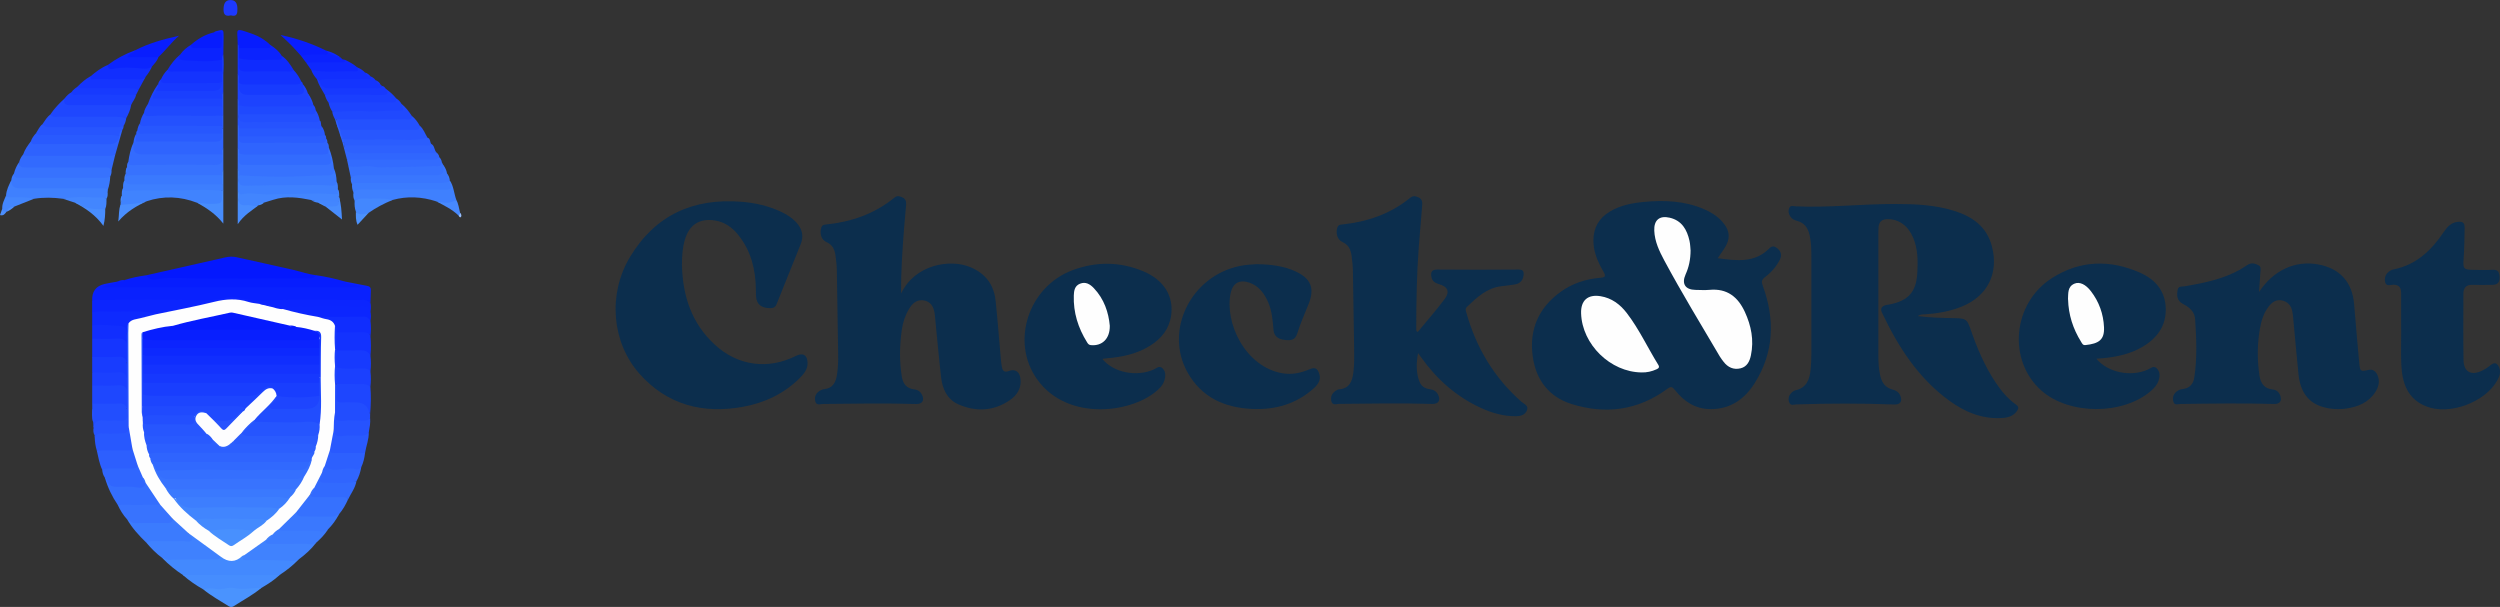 <?xml version="1.0" encoding="UTF-8"?>
<svg id="Calque_1" data-name="Calque 1" xmlns="http://www.w3.org/2000/svg" viewBox="0 0 605.07 146.9">
  <rect x="0" y="0" width="605.07" height="146.9" fill="#333333" stroke="none"/>
  <defs>
    <style>
      .cls-1 {
        fill: #4a93fe;
      }

      .cls-1, .cls-2, .cls-3, .cls-4, .cls-5, .cls-6, .cls-7, .cls-8, .cls-9, .cls-10, .cls-11, .cls-12, .cls-13, .cls-14, .cls-15, .cls-16, .cls-17, .cls-18, .cls-19, .cls-20, .cls-21, .cls-22, .cls-23, .cls-24, .cls-25, .cls-26, .cls-27, .cls-28, .cls-29, .cls-30, .cls-31, .cls-32, .cls-33, .cls-34, .cls-35, .cls-36, .cls-37, .cls-38, .cls-39, .cls-40, .cls-41, .cls-42, .cls-43, .cls-44, .cls-45, .cls-46, .cls-47, .cls-48, .cls-49, .cls-50, .cls-51, .cls-52, .cls-53, .cls-54, .cls-55, .cls-56, .cls-57, .cls-58, .cls-59, .cls-60, .cls-61, .cls-62, .cls-63, .cls-64, .cls-65, .cls-66, .cls-67, .cls-68, .cls-69, .cls-70, .cls-71, .cls-72, .cls-73, .cls-74, .cls-75, .cls-76, .cls-77, .cls-78, .cls-79, .cls-80, .cls-81, .cls-82, .cls-83, .cls-84, .cls-85, .cls-86, .cls-87, .cls-88, .cls-89, .cls-90, .cls-91, .cls-92, .cls-93, .cls-94, .cls-95, .cls-96, .cls-97, .cls-98, .cls-99, .cls-100, .cls-101, .cls-102, .cls-103, .cls-104, .cls-105, .cls-106, .cls-107, .cls-108, .cls-109 {
        stroke-width: 0px;
      }

      .cls-2 {
        fill: #4890fe;
      }

      .cls-3 {
        fill: #488dfe;
      }

      .cls-4 {
        fill: #4c8ffe;
      }

      .cls-5 {
        fill: #2653fe;
      }

      .cls-6 {
        fill: #2655fe;
      }

      .cls-7 {
        fill: #4c92fe;
      }

      .cls-8 {
        fill: #448afe;
      }

      .cls-9 {
        fill: #346efe;
      }

      .cls-10 {
        fill: #2b5dfe;
      }

      .cls-11 {
        fill: #2c5ffe;
      }

      .cls-12 {
        fill: #4789fe;
      }

      .cls-13 {
        fill: #478dfe;
      }

      .cls-14 {
        fill: #2858fe;
      }

      .cls-15 {
        fill: #498efe;
      }

      .cls-16 {
        fill: #2857fe;
      }

      .cls-17 {
        fill: #2959fe;
      }

      .cls-18 {
        fill: #2a5cfe;
      }

      .cls-19 {
        fill: #2a5bfe;
      }

      .cls-20 {
        fill: #295afe;
      }

      .cls-21 {
        fill: #2753fe;
      }

      .cls-22 {
        fill: #2757fe;
      }

      .cls-23 {
        fill: #2756fe;
      }

      .cls-24 {
        fill: #2755fe;
      }

      .cls-25 {
        fill: #468dfe;
      }

      .cls-26 {
        fill: #2f64fe;
      }

      .cls-27 {
        fill: #3169fe;
      }

      .cls-28 {
        fill: #3772fe;
      }

      .cls-29 {
        fill: #3a78fe;
      }

      .cls-30 {
        fill: #3a79fe;
      }

      .cls-31 {
        fill: #3976fe;
      }

      .cls-32 {
        fill: #2d5ffe;
      }

      .cls-33 {
        fill: #2d60fe;
      }

      .cls-34 {
        fill: #3873fe;
      }

      .cls-35 {
        fill: #3c7cfe;
      }

      .cls-36 {
        fill: #3b7bfe;
      }

      .cls-37 {
        fill: #2e61fe;
      }

      .cls-38 {
        fill: #2e62fe;
      }

      .cls-39 {
        fill: #3d7efe;
      }

      .cls-40 {
        fill: #1a3ffe;
      }

      .cls-41 {
        fill: #1b40fe;
      }

      .cls-42 {
        fill: #0c2e4d;
      }

      .cls-43 {
        fill: #0c24fe;
      }

      .cls-44 {
        fill: #0c25fe;
      }

      .cls-45 {
        fill: #0c26fe;
      }

      .cls-46 {
        fill: #0d29fe;
      }

      .cls-47 {
        fill: #3e80fe;
      }

      .cls-48 {
        fill: #356ffe;
      }

      .cls-49 {
        fill: #4389fe;
      }

      .cls-50 {
        fill: #4387fe;
      }

      .cls-51 {
        fill: #4386fe;
      }

      .cls-52 {
        fill: #3671fe;
      }

      .cls-53 {
        fill: #0e28fe;
      }

      .cls-54 {
        fill: #0f2bfe;
      }

      .cls-55 {
        fill: #0e2afe;
      }

      .cls-56 {
        fill: #193efe;
      }

      .cls-57 {
        fill: #1d39fe;
      }

      .cls-58 {
        fill: #1d45fe;
      }

      .cls-59 {
        fill: #1d44fe;
      }

      .cls-60 {
        fill: #1d43fe;
      }

      .cls-61 {
        fill: #071cfe;
      }

      .cls-62 {
        fill: #071dfe;
      }

      .cls-63 {
        fill: #4083fe;
      }

      .cls-64 {
        fill: #3f81fe;
      }

      .cls-65 {
        fill: #3f80fe;
      }

      .cls-66 {
        fill: #4285fe;
      }

      .cls-67 {
        fill: #4082fe;
      }

      .cls-68 {
        fill: #0b22fe;
      }

      .cls-69 {
        fill: #1433fe;
      }

      .cls-70 {
        fill: #1535fe;
      }

      .cls-71 {
        fill: #0b23fe;
      }

      .cls-72 {
        fill: #4185fe;
      }

      .cls-73 {
        fill: #081ffe;
      }

      .cls-74 {
        fill: #091efe;
      }

      .cls-75 {
        fill: #0921fe;
      }

      .cls-76 {
        fill: #234ffe;
      }

      .cls-77 {
        fill: #224dfe;
      }

      .cls-78 {
        fill: #214dfe;
      }

      .cls-79 {
        fill: #224efe;
      }

      .cls-80 {
        fill: #204afe;
      }

      .cls-81 {
        fill: #2049fe;
      }

      .cls-82 {
        fill: #1f49fe;
      }

      .cls-83 {
        fill: #1e45fe;
      }

      .cls-84 {
        fill: #1e47fe;
      }

      .cls-85 {
        fill: #1e46fe;
      }

      .cls-86 {
        fill: #1f47fe;
      }

      .cls-87 {
        fill: #1332fe;
      }

      .cls-88 {
        fill: #112efe;
      }

      .cls-89 {
        fill: #102dfe;
      }

      .cls-90 {
        fill: #102efe;
      }

      .cls-91 {
        fill: #183cfe;
      }

      .cls-92 {
        fill: #173bfe;
      }

      .cls-93 {
        fill: #2451fe;
      }

      .cls-94 {
        fill: #1638fe;
      }

      .cls-95 {
        fill: #173afe;
      }

      .cls-96 {
        fill: #1739fe;
      }

      .cls-97 {
        fill: #1333fe;
      }

      .cls-98 {
        fill: #1434fe;
      }

      .cls-99 {
        fill: #122ffe;
      }

      .cls-100 {
        fill: #326bfe;
      }

      .cls-101 {
        fill: #326afe;
      }

      .cls-102 {
        fill: #336bfe;
      }

      .cls-103 {
        fill: #3065fe;
      }

      .cls-104 {
        fill: #3066fe;
      }

      .cls-105 {
        fill: #96bffe;
      }

      .cls-106 {
        fill: #fdfdfe;
      }

      .cls-107 {
        fill: #fefefe;
      }

      .cls-108 {
        fill: #051afe;
      }

      .cls-109 {
        fill: #0418fe;
      }
    </style>
  </defs>
  <path class="cls-42" d="m464.15,76.51c3.22.4,6.17.44,9.13.5,2.48.05,2.83.3,3.63,2.62,1.55,4.51,3.39,8.88,6.04,12.87,1.37,2.06,2.92,3.98,4.96,5.41.73.51.67.93.28,1.52-.84,1.25-2.12,1.63-3.53,1.73-4.85.34-9.06-1.41-12.87-4.18-7.54-5.49-12.4-13.06-16.31-21.34-.45-.96-.04-1.49.85-1.78.29-.1.62-.1.93-.16,4.73-.93,6.58-3.09,6.8-7.94.13-2.78.1-5.55-1-8.18-1.23-2.94-3.45-4.54-6.17-4.54-1.43,0-2.15.63-2.24,2.03-.03.47-.03.94-.03,1.41,0,9.89,0,19.78,0,29.67,0,1.68.09,3.34.5,4.98.41,1.59,1.26,2.72,2.93,3.15.84.21,1.55.65,1.89,1.5.55,1.39-.02,2.17-1.49,2.12-7.91-.3-15.82-.28-23.74-.02-.57.02-1.31.39-1.65-.44-.32-.79-.18-1.57.36-2.2.29-.34.72-.69,1.14-.78,2.71-.62,3.43-2.66,3.66-5.03.12-1.25.18-2.51.18-3.76.02-7.85.02-15.7,0-23.55,0-1.72-.03-3.45-.41-5.15-.39-1.77-1.25-3.08-3.12-3.53-.69-.17-1.26-.53-1.63-1.14-.37-.61-.48-1.28-.19-1.95.32-.75.99-.43,1.51-.41,8.03.36,16.03-.58,24.05-.57,4.84,0,9.65.2,14.31,1.65,4.41,1.37,7.91,3.78,9.17,8.57,1.72,6.53-1.02,12.07-7.28,14.61-2.85,1.16-5.83,1.66-8.87,1.88-.53.04-1.11-.08-1.81.46Z"/>
  <path class="cls-42" d="m415.74,62.49c4.61.64,8.98,1.2,12.54-2.42.62-.63,1.22-.48,1.81-.03.95.73,1.24,1.69.7,2.78-.86,1.71-2.12,3.13-3.63,4.27-.83.62-.86,1.13-.52,2.07,3,8.16,2.74,16.13-1.98,23.61-2.41,3.81-5.83,6.26-10.61,6.25-3.72,0-6.48-1.84-8.68-4.63-.65-.83-.96-.92-1.88-.25-7.05,5.19-14.91,6.22-23.11,3.65-5.45-1.7-8.63-5.81-9.41-11.49-.91-6.54,1.41-11.82,6.78-15.69,2.82-2.03,6.06-3.08,9.51-3.37,1.37-.12,1.43-.43.79-1.54-1.33-2.32-2.42-4.74-2.4-7.53.02-3.12,1.38-5.41,4.01-6.98,2.53-1.52,5.36-2.05,8.24-2.32,4.96-.47,9.85-.26,14.51,1.75,1.65.71,3.17,1.63,4.38,2.98,1.98,2.21,2.11,4.22.46,6.68-.46.68-.93,1.36-1.5,2.2Z"/>
  <path class="cls-42" d="m218.09,71.03c3.37-7.04,11.86-8.44,16.79-6.36,3.64,1.53,5.67,4.23,6.08,8.07.51,4.78.86,9.58,1.29,14.38.06.62.14,1.25.27,1.86.2.92.73,1.16,1.63.82,1.44-.56,2.54.09,2.8,1.63.4,2.42-.76,4.22-2.63,5.48-3.92,2.64-8.18,2.81-12.41.93-2.74-1.21-3.83-3.8-4.15-6.61-.57-5.04-1-10.09-1.52-15.14-.21-2-1.13-3.15-2.69-3.39-1.72-.26-2.76.78-3.55,2.09-.93,1.54-1.47,3.23-1.73,5-.55,3.8-.62,7.61,0,11.4.28,1.71,1.18,2.87,3.05,3.06.84.09,1.47.55,1.84,1.31.65,1.33.07,2.26-1.4,2.22-7.49-.21-14.99-.1-22.48-.01-.7,0-1.71.48-1.97-.68-.25-1.14.23-2.05,1.27-2.61.27-.14.58-.26.88-.29,2.06-.2,2.8-1.59,3.1-3.39.27-1.66.33-3.33.3-5.01-.11-6.75-.19-13.5-.32-20.24-.02-1.25-.15-2.51-.33-3.75-.2-1.38-.69-2.55-2.17-3.2-1.29-.57-1.7-2.14-1.27-3.51.18-.57.52-.69,1.04-.74,6.18-.62,11.84-2.56,16.7-6.54.65-.54,1.29-.31,1.91-.03.71.31.95.94.89,1.68-.17,2.03-.36,4.06-.52,6.1-.4,5.15-.74,10.3-.71,15.48Z"/>
  <path class="cls-42" d="m343.2,85.43c-.41,2.39-.52,4.71.35,6.94.45,1.14,1.36,1.69,2.53,1.83.9.11,1.59.53,1.99,1.35.66,1.34.07,2.25-1.41,2.21-7.5-.21-14.99-.1-22.49-.01-.7,0-1.7.47-1.96-.69-.23-1.07.2-1.95,1.15-2.53.22-.13.47-.28.71-.3,2.54-.2,3.21-1.92,3.48-4.08.24-1.88.22-3.76.19-5.64-.09-6.28-.18-12.56-.3-18.84-.02-1.25-.15-2.51-.32-3.75-.2-1.44-.68-2.67-2.21-3.34-1.27-.56-1.68-2.18-1.23-3.53.19-.57.56-.66,1.06-.71,6.12-.63,11.75-2.53,16.57-6.47.7-.58,1.37-.4,2.05-.08.78.37.92,1.08.85,1.86-.28,3.44-.58,6.88-.84,10.32-.49,6.53-.59,13.07-.6,19.61,0,.24-.09.52.35.78,2.17-2.63,4.45-5.21,6.5-7.95,1.36-1.81.79-3.04-1.36-3.64-.93-.26-1.66-.76-1.82-1.74-.17-1.02-.04-1.81,1.4-1.79,6.55.06,13.11.06,19.66,0,1.15-.01,1.35.45,1.24,1.39-.15,1.25-.85,2-2.08,2.21-1.08.18-2.18.3-3.27.43-3.52.42-5.93,2.68-8.33,4.98-.5.48-.28.97-.15,1.44,2.36,8.47,6.71,15.72,13.34,21.57.61.53,1.77.88,1.32,2.04-.44,1.12-1.52,1.42-2.6,1.44-2.98.03-5.8-.75-8.49-1.98-5.96-2.73-10.69-6.91-14.48-12.21-.27-.38-.55-.75-.83-1.13Z"/>
  <path class="cls-42" d="m165.05,64.02c.15,7.5,2.3,14.21,7.98,19.43,5.58,5.12,12.89,6.08,19.65,2.67,1.66-.84,2.76-.16,2.78,1.73.02,1.49-.83,2.56-1.79,3.54-3.81,3.85-8.53,6.08-13.76,7.05-9.73,1.8-18.42-.42-25.12-7.96-6.81-7.67-7.67-19.35-2.33-28.25,6.12-10.21,15.37-14.34,27.06-13.39,3.3.27,6.51,1,9.53,2.42,1.33.63,2.58,1.4,3.6,2.48,1.46,1.55,1.95,3.34,1.15,5.34-1.93,4.85-3.92,9.67-5.84,14.53-.42,1.06-1.23,1-2.06.94-1.37-.09-2.46-.67-2.8-2.08-.18-.75-.14-1.56-.15-2.34-.06-4.88-1.17-9.43-4.3-13.31-1.45-1.8-3.27-3.09-5.61-3.46-3.71-.58-6.19,1-7.26,4.59-.59,1.98-.73,4-.72,6.06Z"/>
  <path class="cls-42" d="m546.74,70.7c3.4-5.23,8.75-7.77,14.4-6.69,5.26,1,8.2,4.33,8.63,9.68.38,4.74.81,9.48,1.24,14.22.18,1.99.34,2.06,2.22,1.62,1.09-.26,1.81.36,2.21,1.31.6,1.43.27,2.78-.53,4.03-1.63,2.54-4.17,3.58-6.99,4-1.87.28-3.77.17-5.61-.34-3.56-.98-5.56-3.61-6.01-7.93-.47-4.63-.87-9.27-1.31-13.9-.04-.47-.11-.93-.2-1.39-.27-1.36-1.06-2.25-2.42-2.58-1.35-.33-2.35.31-3.15,1.29-1.33,1.63-1.92,3.59-2.27,5.6-.64,3.74-.65,7.5-.1,11.25.27,1.85,1.15,3.22,3.27,3.41.81.07,1.44.59,1.75,1.4.5,1.3-.05,2.13-1.43,2.09-7.55-.21-15.09-.1-22.64,0-.61,0-1.48.42-1.76-.51-.3-.97-.04-1.87.79-2.53.42-.34.9-.51,1.44-.57,1.64-.18,2.56-1.19,2.8-2.73.74-4.73.53-9.49.21-14.24-.1-1.46-1.07-2.58-2.38-3.32-.36-.2-.75-.39-1.07-.65-1-.8-.97-1.9-.8-3.02.16-1.07,1.12-.8,1.76-.91,4.6-.79,9.16-1.71,13.3-4,.68-.38,1.32-.85,1.99-1.25.87-.51,1.74-.26,2.54.15.7.36.5,1.08.46,1.69-.1,1.61-.23,3.22-.34,4.83Z"/>
  <path class="cls-42" d="m507.38,86.82c2.73,3.33,8.28,4.46,12.42,2.65.71-.31,1.44-1.13,2.25-.26.77.81.71,1.84.42,2.81-.31,1.02-1,1.82-1.8,2.52-6.77,5.97-19.91,5.95-26.63-.04-8.19-7.3-6.97-21.1,2.61-27.21,6.76-4.31,14.03-4.51,21.3-1.29,3.59,1.59,6.07,4.31,6.22,8.51.15,4.32-2.04,7.32-5.64,9.44-2.95,1.74-6.21,2.42-9.57,2.75-.5.05-1,.07-1.59.11Z"/>
  <path class="cls-42" d="m266.88,86.96c2.65,3.21,8.18,4.31,12.33,2.48.67-.3,1.35-1.05,2.13-.32.77.72.78,1.67.57,2.63-.21.95-.76,1.72-1.44,2.38-5.89,5.77-22.03,8.16-29.5-2.38-6.41-9.04-2.09-22.34,8.59-26.35,5.71-2.14,11.51-2.11,17.17.27,4.97,2.1,7.37,5.99,6.72,10.66-.46,3.29-2.37,5.64-5.11,7.35-3.19,1.99-6.75,2.74-10.45,3.04-.31.02-.62.06-.94.1-.03,0-.05.09-.08.13Z"/>
  <path class="cls-42" d="m304.3,63.94c3.44.06,6.5.46,9.35,1.79,3.65,1.71,4.55,4.05,3.1,7.77-.93,2.38-2.02,4.72-2.76,7.16-.53,1.75-1.64,1.76-3,1.62-1.71-.18-2.64-.94-2.77-2.45-.19-2.24-.35-4.49-1.25-6.59-.94-2.17-2.24-4.03-4.61-4.84-2.31-.79-3.96.07-4.49,2.46-1.58,7.19,3.5,17.97,12.56,19.49,2.23.37,4.38-.07,6.44-.95,1.34-.57,1.97-.32,2.42,1.05.48,1.46-.23,2.53-1.25,3.46-4.28,3.89-9.41,5.33-15.06,5.06-6.63-.31-12.17-2.81-15.53-8.78-5.76-10.21.78-23.41,12.66-25.83,1.5-.31,3.02-.35,4.2-.44Z"/>
  <path class="cls-42" d="m581.14,79.9c0-2.98-.02-5.97,0-8.95.01-1.33-.48-2.05-1.93-2.04-.68,0-1.72.5-1.95-.68-.23-1.2.26-2.15,1.33-2.77.22-.13.49-.21.74-.26,5.47-1.1,9.14-4.61,12.12-9.04.84-1.25,1.79-2.31,3.43-2.47,1.1-.11,1.65.17,1.63,1.42-.04,2.56-.07,5.13-.26,7.69-.17,2.27.08,2.49,2.43,2.51,1.52,0,3.05.09,4.56-.02,1.45-.11,1.69.78,1.73,1.84.05,1.1-.47,1.8-1.67,1.81-1.63.01-3.25.05-4.88,0-1.54-.05-2.21.71-2.21,2.17,0,5.34-.06,10.68.03,16.02.04,2.82,1.78,3.83,4.35,2.65.8-.37,1.56-.87,2.24-1.43,1.06-.86,1.65-.32,2.04.62.43,1.04.12,2.04-.4,3-2.9,5.37-11.62,8.64-17.28,6.38-4.48-1.79-5.79-5.62-6-9.98-.13-2.82-.03-5.65-.03-8.48-.01,0-.02,0-.03,0Z"/>
  <path class="cls-107" d="m409.17,60.52c-.01,2.34-.42,4.14-1.21,5.9-1.01,2.26-.07,3.7,2.37,3.74,1.15.02,2.32.09,3.46-.01,4.22-.38,6.83,1.7,8.51,5.33,1.55,3.36,2.24,6.85,1.47,10.52-.3,1.44-.92,2.75-2.49,3.14-1.69.42-3.09-.22-4.14-1.6-.32-.42-.64-.83-.91-1.28-4.53-7.7-9.19-15.33-13.42-23.21-1.21-2.26-2.32-4.58-2.43-7.22-.11-2.55,1.25-3.72,3.73-3.14,2.96.69,4.2,2.91,4.8,5.61.19.86.2,1.77.25,2.23Z"/>
  <path class="cls-107" d="m397.3,90.14c-7.52-.08-14.37-6.75-14.63-14.27-.11-3.15,1.61-4.69,4.72-4.18,2.68.44,4.72,1.97,6.32,4.05,3,3.91,5.06,8.39,7.64,12.56.34.55.13.83-.4,1.07-1.16.53-2.37.81-3.65.77Z"/>
  <path class="cls-107" d="m500.51,72.45c.09-1.5-.14-3.09,1.6-3.81,1.22-.51,2.69.19,3.97,1.86,1.96,2.56,3,5.48,3.15,8.69.14,3.06-1.25,3.98-4.51,4.33-.62.07-.79-.4-1.03-.78-1.98-3.17-3.07-6.6-3.16-10.29Z"/>
  <path class="cls-107" d="m268.6,78.83c.06,3.18-1.89,4.97-4.59,4.7-.52-.05-.72-.37-.93-.72-2.15-3.45-3.32-7.18-3.19-11.27.04-1.16.2-2.35,1.49-2.87,1.39-.56,2.45.12,3.35,1.06,2.53,2.66,3.58,5.93,3.87,9.09Z"/>
  <g>
    <path class="cls-75" d="m83.33,68.11c1.85.36,3.69.73,5.54,1.08.61.11.92.41.89,1.06-.05.99-.07,1.98-.1,2.97-8.32-.31-16.65-.26-24.97-.04-2.7.07-5.24-.18-7.82-.73-1.19-.25-2.4.05-3.56.38-1.67.48-3.34.82-5.09.33-.7-.2-1.46-.09-2.19-.09-7.39,0-14.78,0-22.17,0-.52,0-1.05.08-1.54-.19q-.21-3.44,3.04-4.16c1.06-.23,2.13-.4,3.19-.59-.09,1.07-1.09.72-1.52,1.12,19.39,0,38.91,0,58.3,0-.61-.32-1.78.12-2-1.15Z"/>
    <path class="cls-62" d="m83.33,68.11c1.11.88,2.6.54,4.23,1.4H24.75c1.36-.85,2.77-.58,3.79-1.38,0,0-.01.01-.01.01.48-.34,1.15.16,1.59-.35,1.75-.58,3.55-.93,5.37-1.18.66.55,1.48.56,2.24.5,4.53-.39,9.07-.03,13.6-.11,7.87-.14,15.74.07,23.61,0,.56,0,1.02-.1,1.46-.41,2.35.34,4.66.84,6.93,1.51Z"/>
    <path class="cls-109" d="m76.4,66.6c-.4.71-.87.83-1.77.78-2.02-.11-4.07.09-6.11.03-2.5-.06-5-.06-7.5.01-1.68.05-3.38-.03-5.05-.01-3.15.02-6.33.04-9.49-.03-2.44-.05-4.91-.25-7.38.03-1.22.14-2.73.85-3.62-.8,6.36-1.44,12.72-2.86,19.07-4.32.94-.21,1.84-.24,2.78-.02,4.59,1.04,9.2,2.01,13.79,3.08,1.76.41,3.46,1.02,5.26,1.25Z"/>
    <path class="cls-44" d="m22.31,72.88c.51-.33,1.09-.31,1.67-.31,7.85,0,15.71-.18,23.55.11,2.53.09,4.88-.02,7.29-.66.77-.21,1.68-.1,2.49.04,2.19.38,4.28.76,6.61.66,7.99-.35,16.01-.12,24.02-.15.7,0,1.17.37,1.71.66.15.73.15,1.47,0,2.2-1.59-.99-3.37-.82-5.11-.78-4.74.11-9.49-.29-14.23.24-.52.06-1.02.18-1.54.27-1.1.08-2.16-.15-3.17-.56-.89-.53-1.86-.71-2.88-.63-1.53-.05-3-.44-4.46-.82-1.56-.4-3.07-.37-4.64,0-4.42,1.04-8.88,1.89-13.31,2.91-.91.21-1.83.47-2.79.26-4.5-.79-9.04-.3-13.56-.4-.56-.01-1.15.19-1.66-.2,0-.94,0-1.89,0-2.83Z"/>
    <path class="cls-49" d="m72.3,135.39c-1.4,1.45-2.97,2.7-4.66,3.79-.64.42-1.35.5-2.1.49-6.34-.04-12.67-.03-19.01,0-.8,0-1.57-.03-2.26-.5-1.81-1.19-3.48-2.55-4.99-4.1,1.53-.3,3.08-.08,4.62-.14,3.05-.12,6.11.24,9.15-.23.41-.17.85-.14,1.2.09,1.32.85,2.53.67,3.73-.25.32-.25.74-.41,1.15-.1-.04.55.25.67.76.66,3.27-.06,6.54.04,9.81.1.86.02,1.75-.04,2.6.19Z"/>
    <path class="cls-26" d="m32.31,34.48c.07-.75.26-1.47.66-2.12.35,1.26,1.18,1.47,2.42,1.45,5.32-.09,10.63-.03,15.95-.04.9,0,1.85.04,1.94-1.23.03-.45.04-.91.29-1.32.13-.17.28-.21.47-.11,0,1.57,0,3.14,0,4.71-.42.53.18,1.35-.51,1.8-.59.28-1.22.26-1.85.25-5.86-.02-11.72.04-17.58,0-.37,0-.73-.01-1.1-.03-1.05-.05-1.55-.44-1.14-1.57.21-.58.35-1.19.45-1.81Z"/>
    <path class="cls-28" d="m79.59,35.72c.63,1.63,1.06,3.31,1.23,5.05.24,1.87.16,2.04-1.65,2.11-5.95.22-11.9.62-17.85.1-1.12-.1-2.3.43-3.36-.33-.56-.5-.06-1.25-.43-1.8,0-1.68,0-3.35,0-5.03.81.13.64.81.74,1.33.12,2.26.12,2.27,2.32,2.27,5.63,0,11.26.01,16.89,0,2.06,0,2.15-.14,1.78-2.15-.09-.37-.11-.74-.01-1.11.06-.18.17-.33.33-.44Z"/>
    <path class="cls-101" d="m27.9,37.4l-.91,3.76c-6.75-.26-13.5-.04-20.25-.14-1.89-.03-2.21-.34-2.1-1.79.17-.69.5-1.3.96-1.85.5-.18,1.02-.19,1.54-.19,6.46,0,12.92.01,19.38,0,.47,0,.94-.04,1.37.2Z"/>
    <path class="cls-38" d="m27.9,37.4c-.46.3-.98.31-1.51.31-6.49,0-12.98,0-19.48,0-.46,0-.96.13-1.31-.31.39-1.2,1.12-2.2,1.87-3.19,6.35.42,12.7.11,19.05.18.99.01,1.52-.54,1.84-1.39.25-.65.19-1.55,1.25-1.55-.57,1.99-1.13,3.97-1.7,5.96Z"/>
    <path class="cls-64" d="m53.43,134.74c-.37.82-1.11.64-1.76.64-3.65.03-7.29.02-10.94.11-.59.02-.91-.51-1.44-.43-1.46-1.06-2.71-2.35-3.88-3.72.43-.9,1.28-.77,2.03-.78,2.39-.04,4.77-.04,7.16,0,.94.01,1.25-.3.88-1.18.15-.66.64-.49.94-.26,2.29,1.76,4.73,3.33,6.95,5.19.12.1.11.28.08.43Z"/>
    <path class="cls-25" d="m44.28,139.17c2.24,0,4.49,0,6.73,0,5.55,0,11.09.01,16.64.02-1.33,1.25-2.86,2.21-4.43,3.13-1.47.89-3.2.79-4.69.63-2.76-.3-5.5.37-8.23-.12-.35-.06-.73,0-1.07-.16-1.77-1-3.44-2.13-4.96-3.49Z"/>
    <path class="cls-26" d="m57.83,37.08c-.04-.43.14-.92-.3-1.25,0-1.88,0-3.77,0-5.65.66.04.61.58.71,1.01.08.64.02,1.28.06,1.92.16.9.87.96,1.56.96,5.76.03,11.52.03,17.27,0,.65,0,1.21-.31,1.8-.5.29.27.31.61.3.97.34.49-.06,1.11.28,1.59,0,.32.01.63.02.95-.4.82-1.18.8-1.9.8-5.96.04-11.93.03-17.89,0-.74,0-1.49-.04-1.92-.8Z"/>
    <path class="cls-63" d="m29.17,49.6c.02-.2.03-.39.05-.59.33-.51-.03-1.12.27-1.64-.02-.65-.05-1.3.3-1.89,4.69.28,9.39.2,14.09.17,2.87-.02,5.74-.18,8.6.08.47.04.94.08,1.29.48.42,3.24-.05,3.73-3.28,3.62-1.02-.03-1.87-.58-2.83-.77-4.01-1.54-8.07-1.72-12.17-.35-1.79.79-3.65,1.23-5.61,1.26-.3,0-.76.32-.71-.36Z"/>
    <path class="cls-30" d="m2.74,43.59c.05-.59.25-1.11.63-1.56.92.45,1.9.52,2.9.52,6.24-.02,12.48,0,18.71-.01.57,0,1.16-.11,1.7.19-.05,1.08-.22,2.14-.57,3.17-.39.18-.81.19-1.23.19-6.59-.04-13.19-.08-19.78-.03-.21,0-.42,0-.63,0-2.09-.08-2.34-.44-1.73-2.45Z"/>
    <path class="cls-28" d="m53.74,37.39c.08-.53-.21-1.13.31-1.57,0,1.78,0,3.56,0,5.34-.36.44.12,1.2-.57,1.52-.49.22-1.02.23-1.54.23-6.91.03-13.81-.03-20.72.03-.21,0-.42-.04-.62-.1-.37-.19-.31-.47-.17-.78v.02c.44-.47-.03-1.12.32-1.61-.02-.46,0-.9.3-1.28.72.16,1.44.23,2.18.22,5.66-.02,11.31-.05,16.97.02,1.68.02,3.13-.04,3.54-2.05Z"/>
    <path class="cls-28" d="m26.68,42.73c-.52.31-1.09.32-1.67.32-6.71,0-13.42,0-20.14,0-.74,0-1.55.13-1.5-1.02.24-1.02.67-1.95,1.27-2.8-.07,1.34.84,1.31,1.78,1.3,6.2-.01,12.4,0,18.61,0,.72,0,1.48-.11,1.96.63.06.56-.06,1.08-.31,1.57Z"/>
    <path class="cls-65" d="m85.54,46.82c0-.11-.02-.21-.02-.32.52-1.27,1.67-1.09,2.69-1.1,5.92-.03,11.84-.01,17.76-.01.42,0,.84-.03,1.26,0,.95.07,1.34-.39,1.32-1.29.05-.19.15-.35.3-.47.96,1.42,1.02,3.13,1.57,4.69-.57,1-1.95,1.44-3.26.99-.53-.18-1.04-.45-1.59-.58-3.49-1.13-7.01-1.31-10.57-.33-1.55.31-3.11.14-4.66.12-1.51-.01-3,.16-4.51.18-.06-.08-.07-.17-.02-.25-.31-.5.06-1.12-.27-1.62Z"/>
    <path class="cls-102" d="m53.74,37.39c0,.21-.03.42,0,.62.24,1.48-.33,1.94-1.86,1.92-6.68-.08-13.36-.05-20.05.02-.74,0-.75-.27-.78-.76.22-1.63.59-3.22,1.26-4.73,0,.21.05.42.02.62q-.29,2.29,1.97,2.29c6.48,0,12.96,0,19.44,0Z"/>
    <path class="cls-67" d="m72.3,135.39c-1.13.68-2.4.27-3.55.25-2.91-.07-5.82-.15-8.74-.07-.42.01-1.88.19-.95-1.18-.06-.5.28-.76.62-.98,1.2-.8,2.36-1.66,3.53-2.5.42-.31.88-.58,1.39-.13.6.61,1.38.37,2.08.39,3.28.09,6.57-.13,9.84.18-1.19,1.58-2.65,2.88-4.23,4.05Z"/>
    <path class="cls-65" d="m2.74,43.59q-.17,1.96,1.9,1.97c6.5,0,13,0,19.5,0,.68,0,1.36-.04,1.97.34-.02.2-.04.4-.06.6-.36.49.03,1.1-.28,1.6h.02c-3.52.27-7.03.2-10.55.01-2.33-.32-4.66-.38-6.99,0-1.81.23-3.62.17-5.43.1-.55-.02-1.33.08-1.36-.86.08-1.37.69-2.56,1.29-3.75Z"/>
    <path class="cls-36" d="m45.59,129.02c.06.71,1.27.98.92,1.63-.39.7-1.35.31-2.05.32-2.41.04-4.82.02-7.23,0-.64,0-1.26.02-1.82.36-1.78-1.71-3.44-3.53-4.68-5.69,2.83.75,5.73.42,8.6.48.73.02,1.45-.02,2.09-.44.14-.07.33-.2.43-.13,1.49.88,3.05,1.71,3.73,3.46Z"/>
    <path class="cls-30" d="m57.83,42.42c4.41.31,8.83.38,13.25.3,2.7-.05,5.39-.28,8.09-.26,1.33.01,1.82-.42,1.67-1.68.41,1.01.61,2.06.63,3.15.45,1.31-.48,1.42-1.35,1.46-1.83.07-3.67.05-5.5.01-4.77-.1-9.54.11-14.31.03-2.78-.04-2.92-.2-2.47-3.01Z"/>
    <path class="cls-86" d="m12.21,27.66c.97-1.43,2.15-2.68,3.44-3.83.33.91.98,1.18,1.94,1.17,3.97-.04,7.93-.03,11.9-.01.77,0,1.58-.09,2.24.48-.17,1.14-.66,2.16-1.19,3.17-.33.19-.68.25-1.05.23-5.02-.17-10.04,0-15.06-.1-.85-.02-2,.29-2.22-1.1Z"/>
    <path class="cls-60" d="m57.53,23.89c0-1.99,0-3.98,0-5.97,1.12.43.62,1.41.76,2.18q.03,2.37,2.31,2.38c3.54,0,7.09,0,10.63,0q1.81,0,1.83-1.74c0-.16.11-.28.22-.4.57.66.99,1.41,1.23,2.25.34.99.8,1.92,1.33,2.83v-.02c-.15.86-.88.82-1.47.83-4.91.07-9.82.06-14.73,0-.58,0-1.15-.11-1.63-.47-.62-.51-.12-1.31-.48-1.88Z"/>
    <path class="cls-47" d="m57.83,42.42c0,.26.03.53,0,.78-.22,1.37.31,1.81,1.72,1.76,3.95-.13,7.91-.18,11.85-.15,2.9.03,5.81-.15,8.71.11.74.07,1.4,0,1.34-1,.35.58.35,1.22.32,1.87.16.31.13.64.09.97-.43.85-1.21.68-1.93.64-4.78-.23-9.57-.03-14.34.04-2.29.04-4.58-.47-6.87-.02-.3.06-.61-.12-.84-.36-.23-.25-.13-.63-.35-.88,0-1.78,0-3.56,0-5.34.5.45.22,1.04.3,1.57Z"/>
    <path class="cls-93" d="m99.68,28.05c.81.65,1.41,1.47,1.91,2.38.38.77.03,1.18-.7,1.38-.35.1-.72.12-1.09.12-5.37.02-10.74.02-16.11,0-.37,0-.73-.03-1.08-.14-1.02-.78-1.33-1.81-1.09-3.03.72-.42,1.51-.32,2.29-.32,4.37-.01,8.74,0,13.11,0,.93,0,1.88.05,2.76-.36Z"/>
    <path class="cls-76" d="m12.21,27.66c.38.81,1.13.62,1.78.62,4.59,0,9.19.02,13.78,0,.95,0,1.87.06,2.77.35-.07.67-.29,1.3-.65,1.87-.53.73-1.31.79-2.1.8-5.07.02-10.14.04-15.2-.02-.91-.01-2.08.19-2.32-1.22.58-.86,1.11-1.75,1.95-2.4Z"/>
    <path class="cls-93" d="m33.89,29.8c.15-.89.5-1.71.96-2.48,1.38.38,2.8.28,4.21.25,4.65-.09,9.3.08,13.95.05.21,0,.41.07.6.16.16.11.25.26.27.45-.14.82.33,1.72-.33,2.47-.53.28-1.11.28-1.68.29-5.33.01-10.67.04-16-.03-.75-.01-2.07.47-1.98-1.16Z"/>
    <path class="cls-52" d="m84.21,120.93c-.56,1.25-1.23,2.43-2.12,3.48-.5.76-1.2,1.15-2.1,1.06-2.02-.2-4.04.11-6.06,0-.92-.05-1.9-.03-2.45-1.01.18-1.69,2.53-4.55,3.93-4.78,2.27.35,4.56.08,6.84.18.82.04,1.72-.05,1.96,1.07Z"/>
    <path class="cls-52" d="m106.93,39.24c.1.21.21.42.31.63,1.04,2.82.9,3.03-2.14,3.04-5.43.01-10.86.03-16.29-.02-1.3-.01-2.59.26-3.89.15-.2-.94-.4-1.88-.6-2.82,1.87-.57,3.81-.4,5.71-.33,3.39.12,6.77.26,10.15-.03.79-.07,1.56,0,2.35.04,1.51.07,3.04.19,4.42-.66Z"/>
    <path class="cls-97" d="m57.83,20.12c-.12-.73.27-1.53-.3-2.19,0-2.41,0-4.82,0-7.22.67.04.61.59.72,1.03.07.84.06,1.67.04,2.51,0,.31.05.62.03.93-.09,1.22.5,1.66,1.67,1.65,3.02-.02,6.04,0,9.06-.01.68,0,1.35.03,2.02.14.81.83,1.4,1.79,1.88,2.84,0,.99-.75,1.04-1.42,1.05-3.98.11-7.95.12-11.93.07-.69,0-1.38-.07-1.76-.78Z"/>
    <path class="cls-34" d="m41.81,125.58c-.07.9-.68,1.03-1.43,1.02-2.54-.01-5.08-.06-7.61.02-.92.03-1.36-.66-2.04-.96-.94-1.02-1.65-2.19-2.22-3.44.43-.48,1.02-.49,1.59-.49,2.66,0,5.33-.1,7.99.06,1.96.56,2.97,2.05,3.71,3.8Z"/>
    <path class="cls-16" d="m82.37,31.42c5.9,0,11.81,0,17.71,0,.72,0,1.56.17,1.5-1,.93.76,1.27,1.9,1.87,2.88-.34,1.03-1.25.75-1.96.77-3.98.13-7.95.03-11.93.05-2.14.01-4.28.14-6.4-.26-.71-.67-1.08-1.45-.8-2.44Z"/>
    <path class="cls-20" d="m28.87,32.99c-.26,1.59-1.2,1.96-2.77,1.93-5.71-.11-11.42-.04-17.13-.05-.57,0-1.33.29-1.5-.67.25-.74.69-1.37,1.23-1.93,6.07-.19,12.14-.06,18.21-.07.75,0,1.46.15,1.96.79Z"/>
    <path class="cls-9" d="m38.76,122.16c-3.42.02-6.83.04-10.25.06-1.39-2.04-2.44-4.24-3.13-6.61.3-.12.56.02.66.25.68,1.57,2.03,1.58,3.44,1.53,1.1-.04,2.2-.07,3.3.09.82.11,1.56-.05,2.22-.55.33-.19.64-.07.82.2,1.06,1.64,2.38,3.12,2.95,5.04Z"/>
    <path class="cls-45" d="m68.47,74.8c1.62-.39,3.24-.68,4.92-.66,4.59.03,9.19.04,13.79,0,1.12-.01,2.05.09,2.48,1.29.15.73.14,1.47,0,2.2-3.11-.89-6.28-.45-9.42-.4-1.04.02-2.06-.26-3.09-.11-2.72-.19-5.29-1.07-7.93-1.63-.35-.07-.71-.22-.74-.68Z"/>
    <path class="cls-31" d="m84.92,43.04c.62-.57,1.36-.64,2.17-.63,6.15.02,12.31.01,18.46.01q2.24,0,1.7-2.08c-.04-.15,0-.31,0-.47.49.64.82,1.35.96,2.15.2.55.29,1.15.64,1.64,0,0,0-.03,0-.03-.02.12-.04.23-.07.35-.45.59-1.09.78-1.8.79-7.06.07-14.12.02-21.18.02-.21,0-.41-.09-.6-.18-.24-.5-.36-1.02-.29-1.57Z"/>
    <path class="cls-40" d="m31.73,25.46c-4.95,0-9.9,0-14.85,0q-1.78,0-1.24-1.63c.44-.6.96-1.11,1.6-1.48,4.44.21,8.88.04,13.31.11.82.01,1.69-.17,2.38.49-.16.96-.86,1.65-1.22,2.51Z"/>
    <path class="cls-82" d="m53.74,27.97c-5.8.26-11.6-.2-17.4.11-.5.03-1.35.17-1.49-.76.09-.82.54-1.49.96-2.17,5.36.25,10.72.07,16.08.13.62,0,1.26-.02,1.81.37.32.77.27,1.54.04,2.32Z"/>
    <path class="cls-29" d="m71.64,124c.24,1.04,1.15.99,1.88,1,2.33.06,4.67,0,7,.04.65.01,1.05-.41,1.56-.64-.72,1.41-1.63,2.67-2.76,3.79-.58.71-1.3.89-2.22.83-2.41-.15-4.82-.04-7.23-.07-.73,0-1.48.07-2.15-.31-.33-.28-.41-.67-.15-.96,1.22-1.38,2.22-3,4.06-3.69Z"/>
    <path class="cls-69" d="m38.96,19.2c.39-.84.87-1.62,1.54-2.26,4.37-.14,8.73-.43,13.09.15.3.19.29.5.29.8-.07.69.16,1.4-.17,2.07-.42.57-1.06.63-1.69.63-3.85.04-7.7.07-11.54-.02-.75-.02-2.01.17-1.53-1.37Z"/>
    <path class="cls-37" d="m104.41,34.85c.89.46.61,1.65,1.38,2.19-.57.62-1.34.53-2.06.54-5.93.02-11.85.03-17.78,0-2.09,0-2.26-.2-2.64-2.43.57-.5,1.27-.45,1.94-.45,5.71-.02,11.42,0,17.13-.02.68,0,1.34.22,2.02.18Z"/>
    <path class="cls-92" d="m57.83,20.12c.56.35,1.19.32,1.82.32,4,0,8,0,12,0,.56,0,1.04-.08,1.29-.66.24.11.32.32.34.57.03.2.01.42.09.61q.78,1.99-1.44,1.99c-4.03,0-8.06,0-12.09,0q-2.02,0-2.02-2.04c0-.26,0-.52,0-.78Z"/>
    <path class="cls-66" d="m57.83,46.81c.19.08.41.27.57.23,2.36-.56,4.71.13,7.06.02,1.96-.09,3.93-.08,5.9-.12,1.88-.04,3.76-.11,5.64-.11,1.13,0,2.27.05,3.39.18.5.06.92.06,1.33-.21.32.24,0,.71.35.94v-.02c.17.38.22.76-.09,1.1-2.28.83-4.47.18-6.66-.41-3.06-.62-6.13-1.06-9.2-.05-.74.24-1.48.46-2.22.68-.48.14-1,.19-1.34.64l.02-.02c-1.29.89-2.69.47-4.06.34-.59-.06-.92-.42-.86-1.06.07-.71-.16-1.44.15-2.13Z"/>
    <path class="cls-104" d="m35.21,116.83c-.05,1.35-1.25,1.29-1.94,1.16-1.57-.29-3.12-.2-4.67-.15-1.37.05-2.33-.24-2.75-1.65-.07-.22-.31-.39-.48-.59-.38-.57-.59-1.19-.63-1.87.48-.94,1.39-.74,2.19-.79,2.01-.11,4.04.21,6.03-.26,1.59.13,1.34,1.61,1.86,2.52.08.48.13.97.35,1.42.01.07.02.14.03.2Z"/>
    <path class="cls-102" d="m106.93,39.24c.01.6-.16.99-.88.99-1.43,0-2.87.04-4.28.09-2.52.08-5.05.12-7.58.15-1.28.02-2.56.14-3.87-.13-1.97-.4-4,.34-6-.12-.11-.52-.23-1.05-.34-1.57.69-.66,1.57-.49,2.39-.49,4.82-.02,9.63-.02,14.45,0,1.83,0,3.66-.06,5.48-.15.35.34.56.75.64,1.23Z"/>
    <path class="cls-55" d="m22.31,75.71c1.2-.46,2.46-.34,3.7-.3,3.63.1,7.27-.31,10.89.3.31.05.62.06.81.36-.32.96-1.24.75-1.92.98-1.44.49-3.13.29-4.29,1.55-.58.62,0,1.67-.82,2.21-1.65-2.41-4.23-1.4-6.44-1.73-.64-.09-1.34.3-1.93-.22,0-1.05,0-2.09,0-3.14Z"/>
    <path class="cls-32" d="m33.33,112.69c-.3.74-.94.71-1.58.71-1.78,0-3.55,0-5.33,0-.58,0-1.15.04-1.66.34-.72-1.49-.96-3.11-1.33-4.69.51-.58,1.21-.51,1.87-.51,2.16-.02,4.33-.03,6.49,0,1.15.62,1.87,2.58,1.54,4.17Z"/>
    <path class="cls-18" d="m53.74,32.37c.26,1.49-.34,1.94-1.86,1.92-6.32-.08-12.65-.04-19.02-.04.04-.59.08-1.24.12-1.89-.01-.28.02-.55.26-.74,2.75.44,5.51.19,8.27.23,3.33.04,6.67,0,10.01.02.77,0,1.58-.07,2.23.5Z"/>
    <path class="cls-81" d="m99.68,28.05c.03,1.14-.83.85-1.45.85-5.6.01-11.2,0-16.8,0-.11.15-.22.15-.33,0-.32-.59-.62-1.19-.68-1.87,1.49-.84,3.17-.64,4.73-.63,3.6.04,7.19-.11,10.78-.05,1.06.02.95-.7,1.22-1.23,1.02.81,1.8,1.83,2.51,2.91Z"/>
    <path class="cls-35" d="m67.53,128.02c.37.64,1,.43,1.54.45,3,.12,6.01-.24,9,.21.55.08.79-.46,1.27-.49-.75,1.21-1.75,2.21-2.8,3.15-.82.68-1.76.28-2.65.28-2.86,0-5.73,0-8.59.01-.73,0-1.29-.06-.91-1.01.04-.06.08-.11.12-.17.49-.38.96-.78,1.28-1.32.47-.54.83-1.28,1.75-1.11Z"/>
    <path class="cls-24" d="m28.87,32.99c-.8-.24-1.62-.32-2.46-.32-5.33.02-10.65.02-15.98,0-.59,0-1.28.24-1.73-.41.5-.75.84-1.62,1.57-2.21.43.65,1.08.74,1.79.74,5.44,0,10.88,0,16.32,0,.54,0,1.03-.11,1.52-.3,0,.35-.06.67-.29.94-.63.33-.7.94-.73,1.55Z"/>
    <path class="cls-14" d="m57.83,32.99c0-.63,0-1.26,0-1.88.46-.42,1.03-.49,1.62-.49,5.82-.03,11.64-.01,17.45-.01.37,0,.72.15,1.09.15.39.58.59,1.22.66,1.91-.51.76-1.31.81-2.1.81-5.7.04-11.41.03-17.11,0-.58,0-1.15-.07-1.61-.49Z"/>
    <path class="cls-22" d="m53.74,32.37c-6.3,0-12.6,0-18.9,0-.62,0-1.43.28-1.61-.74.07-.66.28-1.28.66-1.82.21,1.04,1.05.67,1.65.67,6.06.02,12.13.01,18.19.01.17.21.2.42,0,.63,0,.42,0,.84,0,1.26Z"/>
    <path class="cls-36" d="m85.21,44.61c.62-.39,1.3-.31,1.98-.31,6.38,0,12.75,0,19.13,0,.84,0,1.66-.07,2.46-.33.05.2.08.41.17.6.46.97.28,1.33-.9,1.32-4.38-.06-8.77-.02-13.15-.02-2.45,0-4.91.03-7.36-.02-.78-.01-1.43.18-2.02.65-.27-.6-.36-1.23-.31-1.89Z"/>
    <path class="cls-77" d="m89.59,100.21c0,.32-.02.64-.02.96-.17.82-.76,1.05-1.5,1.08-2.04.07-4.08.05-6.11.03-1.71-.01-1.11-1.41-1.31-2.32.06-2.21-.21-4.43.18-6.63.08-.18.21-.32.39-.41.2.02.35.12.44.3.31.69.26,1.44.23,2.16-.04,1.16.5,1.59,1.61,1.56,1.15-.03,2.3-.02,3.45,0,2.24.05,2.44.26,2.5,2.53,0,.26-.02.52.14.75Z"/>
    <path class="cls-84" d="m22.31,97.7v-4.4c.49-.48,1.13-.48,1.75-.49,1.55-.02,3.11.01,4.66-.01,1.24-.02,2.13.36,2.36,1.7.11,1.47.4,2.95-.2,4.39-2.13-1.04-4.41-.65-6.65-.72-.67-.02-1.37.04-1.92-.47Z"/>
    <path class="cls-39" d="m53.74,46.19c-2.98-.33-6.01-.23-8.95-.13-4.51.15-9.02-.14-13.52.12-.57.03-1.32.24-1.48-.69-.02-.63-.02-1.26.32-1.83.1.02.19.04.29.06,1.11.35,2.25.42,3.4.42,5.8-.01,11.59,0,17.39,0,.78,0,1.57-.08,2.32.24.62.41.31,1.03.37,1.57-.05.08-.09.17-.14.25Z"/>
    <path class="cls-70" d="m22.31,86.39c0-1.47,0-2.93,0-4.4.54-.52,1.23-.48,1.9-.49,1.29-.02,2.58-.01,3.88,0,2.42.02,2.48.06,3.01,2.33.08,1.37.39,2.75-.22,4.08-1.97-1.52-4.28-.94-6.48-1.04-.72-.03-1.48.08-2.09-.47Z"/>
    <path class="cls-17" d="m89.25,104.62c.07,1.74-.65,3.34-.9,5.02-.32.29-.71.44-1.13.45-2.07.08-4.14.08-6.21,0-.58-.02-1.14-.16-1.42-.77-.19-1.77.16-3.44.92-5.04,2.86,1.34,5.8.83,8.74.34Z"/>
    <path class="cls-76" d="m76.41,26.68c.5.75.82,1.58.98,2.46-.16,1.07-1.06.87-1.7.88-5.32.07-10.63.05-15.95.02-1.98-.01-2.13-.22-2.01-2.34.66-.7,1.54-.53,2.35-.54,4.48-.02,8.95-.02,13.43,0,1,0,1.97-.07,2.9-.48Z"/>
    <path class="cls-85" d="m89.59,100.21c-.07-.08-.17-.15-.19-.24q-.53-2.58-3.31-2.58c-1.09,0-2.19-.07-3.28.02-1.14.09-1.46-.4-1.39-1.45.07-.98.01-1.98.01-2.96.59-.58,1.35-.47,2.07-.48,1.36-.02,2.72,0,4.07,0,.91,0,1.63.3,2.08,1.12.17,2.2.12,4.39-.07,6.58Z"/>
    <path class="cls-59" d="m97.17,25.14c.71,1.78.71,1.65-1.27,1.61-2.3-.05-4.62.37-6.9.2-2.87-.21-5.71.09-8.56.09-.46-.67-.75-1.41-.92-2.21.64-.63,1.45-.49,2.22-.5,3.81-.02,7.62-.02,11.43,0,.95,0,1.87-.09,2.75-.47.54.3.95.74,1.25,1.28Z"/>
    <path class="cls-87" d="m89.66,81.38c.15,1.57.14,3.14,0,4.71-1.73-1.03-3.64-.78-5.52-.81-.92-.02-1.87.16-2.72-.35-.14-.14-.24-.31-.31-.49-.07-1.38-.43-2.78.28-4.12,2.38-.77,4.81-.34,7.23-.28.86.02.73.86,1.05,1.33Z"/>
    <path class="cls-104" d="m106.3,38.01c-.57.71-1.37.64-2.15.64-6.72,0-13.45,0-20.17,0-.35-1.35-.7-2.71-1.05-4.06.13-.11.28-.13.44-.05.14.23.14.44-.03.65.27,1.56,1.18,1.96,2.75,1.93,6.57-.11,13.14-.07,19.71-.08.27.27.47.57.51.97Z"/>
    <path class="cls-54" d="m71.07,16.94c-.44.55-1.06.34-1.61.34-3.25.02-6.5-.07-9.75.04-1.53.05-2.12-.42-1.88-1.92.06-.41,0-.84,0-1.25,2.02-.32,4.06-.06,6.09-.1,1.45-.03,2.94.23,4.3-.52,1.27.87,2.07,2.13,2.85,3.41Z"/>
    <path class="cls-88" d="m21.93,18.46c1.26-1.08,2.57-2.08,4.11-2.71.52.44,1.14.49,1.77.38,3-.49,6,.06,9.01-.08-.41.91-.93,1.75-1.57,2.52-.56.93-1.32,1.22-2.46,1.15-3.02-.17-6.05-.04-9.07-.07-.52,0-1.05.01-1.55-.17-.6-.21-.71-.55-.25-1.03Z"/>
    <path class="cls-14" d="m32.05,108.64c-.43.57-1.05.35-1.59.36-2.34.03-4.69.03-7.03.04-.33-1.03-.47-2.1-.5-3.18.04-1.06.69-1.37,1.64-1.38,1.24-.01,2.49-.03,3.73,0,1.1.03,2.04-.25,2.74-1.14.41-.07.61.2.65.51.23,1.59.73,3.16.36,4.8Z"/>
    <path class="cls-95" d="m81.43,84.82c1.94,0,3.88.05,5.82-.02,1.12-.04,1.91.29,2.41,1.29.15,1.26.14,2.51,0,3.77-2.12-.26-4.26-.13-6.38-.2-.69-.02-1.35-.13-1.89-.62-.13-.15-.22-.32-.28-.51-.05-1.25-.45-2.54.33-3.71Z"/>
    <path class="cls-82" d="m76.41,26.68c.06,1.19-.81.97-1.51.97-5.69,0-11.38,0-17.06,0-.24-.73-.24-1.47,0-2.2.8.24,1.62.33,2.46.33,4.59-.02,9.19,0,13.78-.02.6,0,1.27.2,1.77-.35.35.35.51.78.56,1.27Z"/>
    <path class="cls-59" d="m53.74,25.77c-5.26,0-10.52,0-15.77,0-.78,0-1.58.07-2.16-.62.6-1.72,1.4-3.33,2.47-4.82.59.76-.08,1.36-.25,2.02-.43.93.12,1.07.86,1.07,1.61,0,3.22,0,4.84,0,2.65,0,5.31-.01,7.96,0,.72,0,1.47-.1,2.1.41.17.65.22,1.3-.04,1.94Z"/>
    <path class="cls-33" d="m79.84,108.96c.13.85.8.66,1.34.66,2.39.01,4.78,0,7.17,0-.13,1.2-.4,2.36-.92,3.46-.25.37-.34.98-.94.88-2.32-.38-4.67.49-6.98-.14-.52-.14-1.02-.24-1.19-.85.15-1.47.27-2.96,1.51-4.02Z"/>
    <path class="cls-101" d="m84.21,120.93c-.4-.61-1-.63-1.65-.62-2.04.02-4.08.01-6.12,0-.56,0-1.2.13-1.37-.67.02-.06.04-.13.06-.2.33-.52.58-1.08.67-1.71.29-.95.77-1.82,1.26-2.67.21-.38.39-1.04,1.1-.55.11,1.89.11,1.86,2.04,1.91,2.02.06,4.04-.21,6.05.13-.3,1.63-1.34,2.91-2.02,4.37Z"/>
    <path class="cls-1" d="m49.23,142.66c1.01-.33,1.98-.35,3.05-.12,1.47.32,2.99-.56,4.49-.2,2.17.51,4.3-.15,6.44-.01-2.06,1.71-4.43,2.95-6.67,4.4-.41.26-.77.24-1.16,0-2.08-1.31-4.24-2.49-6.15-4.05Z"/>
    <path class="cls-89" d="m89.66,81.38c-.38-.79-1-1-1.86-.97-2.12.06-4.24.02-6.37.02-.44-.35-.35-.98-.7-1.38-.41-.85-1.1-1.25-2.02-1.44-.65-.13-1.48-.04-1.77-.91,3.72-.01,7.44.01,11.16-.07.86-.02,1.14.51,1.56.99.16,1.26.14,2.51,0,3.77Z"/>
    <path class="cls-79" d="m22.31,97.7c2.18,0,4.36.08,6.54-.03,1.08-.06,1.61.32,1.87,1.28,1.1,2.07.49,3.23-1.73,3.31-.68.03-1.36.03-2.03,0-1.56-.06-3.1-.1-4.34,1.09-.02-.38-.04-.75-.06-1.13-.32-1.17.09-2.4-.24-3.57,0-.32,0-.63,0-.95Z"/>
    <path class="cls-71" d="m43.65,13.14c.68-.91,1.51-1.67,2.5-2.24,1.91.51,3.85.22,5.78.27.78.02,1.35-.25,1.33-1.15-.02-.77.39-1.78-.97-1.87-.21-.01-.38-.15-.51-.33.13-.08.25-.19.39-.23,1.95-.55,1.96-.55,1.95,1.44,0,1.39-.05,2.78-.07,4.16-.34.45.02,1.05-.35,1.5-.11.11-.22.26-.37.28-3.2.44-6.41.5-9.58-.12-1.52-.3-.23-1.13-.1-1.72Z"/>
    <path class="cls-70" d="m21.93,18.46c-.25,1.13.64.69,1.06.69,3.27.03,6.54,0,9.81.04.9.01,1.8.22,2.46-.62-.56,1.04-1.12,2.08-1.69,3.11-4.68.39-9.36.21-14.04.06-.38-.01-.85-.18-.77-.78.94-.98,1.97-1.85,3.16-2.51Z"/>
    <path class="cls-10" d="m57.83,32.99c6.07,0,12.13,0,18.2.01.9,0,1.77-.08,2.62-.34.29.24.29.57.29.9.02.71-.29,1.01-1.04,1.01-6.33-.02-12.66-.03-19,0-1.3,0-1.05-.84-1.07-1.59Z"/>
    <path class="cls-5" d="m57.83,25.46c0,.73,0,1.47,0,2.2-.26,1.48.32,1.95,1.85,1.92,5.32-.09,10.64-.03,15.96-.05.59,0,1.27.24,1.74-.39.54.41.09,1.19.6,1.61-.49.59-1.17.34-1.77.34-6.13.02-12.26.01-18.39.01-.01-.34.06-.71-.3-.94,0-2.09,0-4.19,0-6.28.5.45.22,1.04.3,1.57Z"/>
    <path class="cls-54" d="m43.65,13.14c-.54,1.17-.14,1.4,1.09,1.47,3.01.16,6.01.43,9-.14.24.94.24,1.88,0,2.83-3.87,0-7.75,0-11.62,0-.55,0-1.17.21-1.61-.34.84-1.44,1.86-2.72,3.14-3.8Z"/>
    <path class="cls-5" d="m22.62,103.35c.3-1.33,1.12-1.73,2.46-1.59,1.28.13,2.6-.06,3.88.05,1.4.12,2.06-.3,1.82-1.78-.06-.35-.04-.72-.05-1.08,0-1.48,0-2.95,0-4.43-.05-.96-.49-1.87-.41-2.85.2-1.24-.4-2.57.41-3.75,0-1.36,0-2.72,0-4.09.08-1.05-.57-2.09,0-3.14.22-.81-.32-1.73.39-2.46.58.59.49,1.36.49,2.08.02,6.96.01,13.91,0,20.87,0,.72.08,1.48-.47,2.09.14,1.4-.84,1.61-1.86,1.64-1.55.05-3.1.08-4.65-.01-.85-.05-1.35.25-1.69.96-.02-.18-.03-.37-.05-.55-.29-.51.04-1.12-.25-1.63,0-.11-.01-.22-.02-.33Z"/>
    <path class="cls-40" d="m95.91,23.86c.06,1.21-.83.96-1.52.96-4.96.01-9.92.01-14.88.01-.44-.57-.71-1.21-.89-1.89.64-.62,1.46-.46,2.22-.47,3.54-.02,7.08-.02,10.63,0,.83,0,1.56-.09,1.96-.92.94.65,1.78,1.41,2.49,2.31Z"/>
    <path class="cls-40" d="m53.74,23.88h-16.7c-.11-.79.44-1.29.66-1.89.73-.51,1.57-.49,2.4-.49,3.59,0,7.18-.05,10.76.03,1.42.03,2.44-.29,2.88-1.73,0-.63,0-1.26,0-1.88.1-.14.21-.14.31,0,0,1.47,0,2.93,0,4.4-.38.47.06,1.1-.31,1.57Z"/>
    <path class="cls-10" d="m83.33,35.19c0-.21,0-.42-.01-.62-.31-.25-.65-.48-.31-.94,3.88.33,7.78.05,11.67.12,2.89.05,5.89.39,8.78-.43.78.23.54,1.09.95,1.55-.45.54-1.07.33-1.62.33-6.49.01-12.98,0-19.47,0Z"/>
    <path class="cls-91" d="m30.72,87.92c0,1.26,0,2.51,0,3.77-1.13-1.09-2.54-1.07-3.99-1.09-1.47-.03-3.02.44-4.42-.44,0-1.26,0-2.51,0-3.77,2.07,0,4.15.11,6.21-.04,1.31-.09,1.99.3,2.2,1.57Z"/>
    <path class="cls-5" d="m89.25,104.62c-.69.91-1.56.83-2.62.83-1.16,0-2.34-.11-3.53.06-.95.13-2.21.25-2.35-1.31-.51-1.51-.94-3.01.33-4.38-.24,1.59.27,2.26,2.04,2.02,1.58-.21,3.21-.07,4.82-.03.65.01,1.24-.04,1.64-.63.12,1.17-.13,2.31-.32,3.45Z"/>
    <path class="cls-41" d="m81.43,88.9c2.12.6,4.29.23,6.44.29.71.02,1.31.1,1.78.66.15,1.25.14,2.51,0,3.76-.64-.48-1.34-.68-2.16-.66-2.02.05-4.04.02-6.07.02-.66-1.36-.67-2.72,0-4.08Z"/>
    <path class="cls-98" d="m92.06,20.43c.13.12.25.24.38.36-.07.95-.83,1.01-1.48,1.03-3.87.08-7.74.1-11.61,0-1.41-.04-1.93-1.04-2.14-2.27.48-.91,1.38-.83,2.19-.84,2.81-.04,5.62,0,8.43-.02.62,0,1.25.08,1.84-.2.52.16.91.5,1.23.92.35.39.78.67,1.16,1.02Z"/>
    <path class="cls-103" d="m86.23,116.56c-2.69.62-5.41.2-8.12.25-.55.01-.83-.41-.55-1,.23-.47.48-.94.4-1.49-.28-.72-.25-1.31.64-1.54,1.09,1.09,2.52.95,3.81.81,1.25-.14,2.48-.36,3.68-.02.68.19.94-.2,1.34-.49-.2,1.22-.58,2.38-1.2,3.46Z"/>
    <path class="cls-96" d="m53.74,19.8q0,2.2-2.15,2.2c-4.63,0-9.26,0-13.89,0,.21-.55.66-1.01.58-1.67.1-.45.33-.83.68-1.13-.05.67.25.92.92.92,4.33-.02,8.65,0,12.98-.03.29,0,.59-.19.88-.29Z"/>
    <path class="cls-44" d="m36.83,16.05c-1.02.9-2.29.52-3.38.45-1.88-.12-3.72-.26-5.6.09-.66.12-1.71.51-1.8-.84,2.02-1.51,4.22-2.7,6.6-3.55.24.54-.35.67-.59,1.19,1.5.03,2.92,0,4.35.02.66.01,1.36-.12,1.91.42-.26.9-.91,1.54-1.49,2.22Z"/>
    <path class="cls-74" d="m38.32,13.83h-7.5c.41-1.06,1.49-.9,1.83-1.63,3.35-1.74,6.95-2.73,10.66-3.55-1.82,1.6-3.23,3.55-4.99,5.18Z"/>
    <path class="cls-71" d="m68.22,13.53c-.02.42,0,.92-.6.91-3.26-.03-6.54.36-9.79-.29,0-.84,0-1.67,0-2.51.65-.57,1.45-.42,2.21-.47,1.79-.11,3.61.27,5.38-.29,1.11.69,2.09,1.52,2.79,2.65Z"/>
    <path class="cls-88" d="m30.71,80.7c0,1.05,0,2.09,0,3.14-.05-1.83-1.18-1.96-2.66-1.87-1.91.12-3.82.03-5.74.03,0-1.05,0-2.09,0-3.14,1.9-.54,3.8-.04,5.71-.04,1.48,0,2.66.02,2.69,1.89Z"/>
    <path class="cls-41" d="m22.31,90.16c2.07,0,4.15.11,6.21-.04,1.32-.09,1.99.32,2.2,1.57,0,.94,0,1.88,0,2.83-.26-.97-.84-1.3-1.89-1.25-2.17.1-4.35.03-6.52.03,0-1.05,0-2.09,0-3.14Z"/>
    <path class="cls-96" d="m77.34,19.49c.23,1.43,1.06,1.94,2.51,1.91,3.64-.08,7.29-.02,10.93-.03.61,0,1.28.13,1.65-.58.49.04.74.41.99.76.65,1.06.48,1.44-.88,1.42-4.64-.07-9.29-.03-13.93-.03-.71-1.22-1.48-2.4-1.9-3.77.33-.15.5.03.62.31Z"/>
    <path class="cls-99" d="m77.34,19.49c-.21-.1-.41-.21-.62-.31-.58-.65-1.07-1.35-1.36-2.18,1.74-.43,3.51-.08,5.27-.16,1.35-.06,2.71-.01,4.07-.01.64,0,1.24-.15,1.77-.51.73.27,1.37.68,1.89,1.25.42.34.78.75,1.3.94,0,0,0-.01,0-.01.22.98-.53.67-.96.67-3.18.02-6.36.01-9.54,0-.63,0-1.26-.03-1.82.32Z"/>
    <path class="cls-53" d="m86.47,16.31c.14.44.45,1-.39.96-3.57-.14-7.16.37-10.72-.28-.43-.62-.86-1.25-1.3-1.87.99-.62,2.11-.45,3.19-.49,2.12-.09,4.25.13,6.37-.09,1.01.49,2,1.01,2.84,1.77Z"/>
    <path class="cls-95" d="m18.77,20.97c.41.59,1.03.39,1.58.39,3.59.02,7.18.02,10.78,0,.84,0,1.65.07,2.45.32-.21.42-.42.84-.63,1.26-4.71,0-9.43.01-14.14-.01-.55,0-1.32.37-1.55-.58.4-.57.93-1,1.52-1.38Z"/>
    <path class="cls-61" d="m65.42,10.88c.24.87-.36.76-.88.76-2.24,0-4.48,0-6.71,0-.01-.34.06-.71-.3-.94,0-3.82-1.06-4.12,3.56-2.49,1.61.57,3.09,1.45,4.33,2.67Z"/>
    <path class="cls-74" d="m72.87,13.54c-.76-.84-1.51-1.71-2.3-2.52-.76-.78-1.57-1.5-2.67-2.55,4.12.88,7.64,2.1,11,3.77.29.27,1,.25.66.96-.35.38-.82.48-1.28.45-1.8-.11-3.62.4-5.41-.11Z"/>
    <path class="cls-61" d="m51.78,7.83c.63.19,1.69-.35,1.83.18.27,1.01.09,2.15.02,3.23-.02.36-.44.39-.75.39-1.97,0-3.94,0-5.91,0-.51,0-.76-.25-.82-.73,1.64-1.45,3.47-2.56,5.63-3.06Z"/>
    <path class="cls-50" d="m85.83,48.7c.59-.47,1.24-.68,2.02-.64,2.38.12,4.79-.23,7.15.34-2.04.84-3.98,1.85-5.79,3.12-1.73,1.05-2.28.99-3.08-.31-.3-.81-.35-1.65-.3-2.51Z"/>
    <path class="cls-51" d="m15.23,48.11c3.1-.68,6.24-.24,9.36-.34.39-.01.79.21,1.18.33,0,.84.05,1.69-.3,2.49-1.63.75-3.23.66-4.74-.27-.84-.52-1.67-1.04-2.64-1.28-.96-.31-1.91-.62-2.87-.93Z"/>
    <path class="cls-68" d="m72.87,13.54c1.66-.46,3.37-.31,5.06-.35.54-.01,1.15.2,1.6-.3,1.29-.18,2.1.83,3.15,1.26.2.39.65.19.94.39-.06.27-.19.52-.48.52-3.03.03-6.05.04-9.08.06-.4-.53-.8-1.05-1.19-1.58Z"/>
    <path class="cls-13" d="m47.66,49.05c1.29.13,2.56.33,3.87.29,2.12-.07,2.2-.11,2.21-2.22,0-.31,0-.63,0-.94.1-.14.21-.14.31,0v7.94c-1.87-2.39-4.09-3.78-6.39-5.08Z"/>
    <path class="cls-51" d="m1.45,47.34c.4.59,1.02.4,1.56.41,1.75.03,3.51-.12,5.23.36-1.58.63-3.17,1.25-4.75,1.88-.74.3-1.41.68-1.95,1.28h.02c-.66.19-1.3.37-1.02-.74-.07-1.17.49-2.16.91-3.18Z"/>
    <path class="cls-57" d="m55.87,3.72c-1.43.35-1.82-.32-1.76-1.65.05-1.14.39-2.03,1.61-2.06,1.32-.04,1.72.87,1.74,2.08.02,1.14-.08,2.04-1.59,1.63Z"/>
    <path class="cls-3" d="m57.83,46.81c0,.31.04.63,0,.94-.24,1.49.33,2.1,1.87,1.91.96-.12,1.93.44,2.9.01-1.67,1.31-3.56,2.36-5.06,4.59,0-3.02,0-5.55,0-8.07.24.14.29.37.3.63Z"/>
    <path class="cls-3" d="m18.1,49.05c.42-.06.86-.06,1.19.22,1.83,1.56,4.03,1.34,6.18,1.33,0,1.25-.04,2.5-.44,4.07-1.89-2.62-4.31-4.26-6.94-5.63Z"/>
    <path class="cls-15" d="m29.17,49.6c2.11-.26,4.27-.19,6.32-.9-2.44,1.16-4.78,2.47-6.87,4.91.24-1.65.08-2.86.55-4.01Z"/>
    <path class="cls-12" d="m105.57,48.73c1.65.27,3.32.78,4.85-.41.54.99.67,2.11.93,3.18.16.37.22.69-.36.67-1.57-1.52-3.52-2.45-5.42-3.44Z"/>
    <path class="cls-3" d="m82.04,48.7c.01-.32.03-.64.04-.97.49,1.69.59,3.42.7,5.4-1.47-1.15-2.72-2.14-3.97-3.12.39-.53.98-.44,1.52-.49.68-.06,1.29-.24,1.71-.82Z"/>
    <path class="cls-51" d="m82.04,48.7c.1.93-.37,1.28-1.26,1.26-.66-.02-1.32.03-1.98.05-.18-.09-.37-.18-.55-.26-.28-.51-.84-.53-1.31-.7-.59-.07-1.13-.27-1.61-.62,2.22.36,4.46.27,6.7.28Z"/>
    <path class="cls-7" d="m86.13,51.21c.93,1.07,2.01.61,3.08.31-.86.93-1.73,1.87-2.67,2.89-.49-1.14-.41-2.18-.4-3.21Z"/>
    <path class="cls-37" d="m83.01,33.62l.31.94c-.13,0-.26.02-.4.02-.61-1.89-1.21-3.78-1.82-5.68.11,0,.22,0,.33,0,.25.86.41,1.76.94,2.51,0,.79.34,1.49.63,2.2Z"/>
    <path class="cls-93" d="m53.74,23.88c.08-.53-.2-1.13.31-1.57,0,1.88,0,3.77,0,5.65-.1.14-.2.14-.31,0h0c0-.73,0-1.47,0-2.2,0-.63,0-1.26,0-1.88Z"/>
    <path class="cls-53" d="m82.69,14.15c-1.05-.42-2.1-.84-3.15-1.26-.21-.22-.42-.44-.63-.65,1.4.36,2.69.95,3.78,1.91Z"/>
    <path class="cls-63" d="m54.05,46.19h-.15s-.15,0-.15,0c0-.52,0-1.05,0-1.57-.55-.73-.55-1.47,0-2.2.05-.43-.14-.92.31-1.25,0,1.67,0,3.35,0,5.02Z"/>
    <path class="cls-96" d="m54.05,17.92c-.1,0-.21,0-.31,0,0-.21,0-.42,0-.63,0-.94,0-1.88,0-2.83.05-.43-.14-.92.31-1.25.14,1.57.12,3.14,0,4.71Z"/>
    <path class="cls-82" d="m75.85,25.43c-.82-.77-1.26-1.71-1.33-2.83.63.85,1.09,1.79,1.33,2.83Z"/>
    <path class="cls-4" d="m.54,50.53c.04.66.53.69,1.02.73-.36.48-.68,1.04-1.56.8.19-.53.36-1.03.54-1.53Z"/>
    <path class="cls-5" d="m22.32,98.65c.55,1.16.18,2.38.24,3.57-.41-1.17-.26-2.37-.24-3.57Z"/>
    <path class="cls-18" d="m53.74,27.97c.1,0,.21,0,.31,0,0,1.05,0,2.09,0,3.14-.1,0-.21,0-.31,0,0-.21,0-.42,0-.63,0-.84,0-1.67,0-2.51Z"/>
    <path class="cls-4" d="m1.54,51.27c.36-.87,1.05-1.23,1.95-1.28-.58.54-1.2,1.01-1.95,1.28Z"/>
    <path class="cls-98" d="m89.67,18.5c-.7.05-1.05-.38-1.3-.94.54.17.97.49,1.3.94Z"/>
    <path class="cls-96" d="m92.06,20.43c-.62-.08-.97-.46-1.16-1.02.49.22.94.49,1.16,1.02Z"/>
    <path class="cls-36" d="m108.85,43.66c-.59-.4-.7-.98-.64-1.64.39.48.61,1.02.64,1.64Z"/>
    <path class="cls-51" d="m82.09,47.75c-.4-.21-.32-.6-.35-.94.01-.34.03-.68.04-1.02.36.61.33,1.29.31,1.96Z"/>
    <path class="cls-14" d="m22.63,103.67c.46.49.22,1.08.25,1.63-.32-.51-.29-1.07-.25-1.63Z"/>
    <path class="cls-100" d="m79.52,36.13c-.49-.46-.23-1.06-.28-1.59.33.33.33.76.35,1.19-.02.14-.05.27-.07.41Z"/>
    <path class="cls-30" d="m30.75,40.49c-.05.55.25,1.17-.33,1.61-.03-.56,0-1.12.33-1.61Z"/>
    <path class="cls-39" d="m30.43,42.07l.05.64c.25.44.33.82-.31.98,0,0-.06-.04-.06-.04-.01-.55-.03-1.1.33-1.57Z"/>
    <path class="cls-51" d="m25.76,48.1c.03-.54-.23-1.14.28-1.6.03.55.07,1.11-.28,1.6Z"/>
    <path class="cls-50" d="m85.54,46.82c.5.47.24,1.07.27,1.62-.33-.5-.31-1.06-.27-1.62Z"/>
    <path class="cls-15" d="m29.48,47.37c-.02.56.23,1.16-.27,1.64-.05-.57-.07-1.13.27-1.64Z"/>
    <path class="cls-3" d="m62.57,49.69c.22-.68.76-.71,1.34-.64-.38.35-.83.57-1.34.64Z"/>
    <path class="cls-3" d="m76.95,49.04c.59-.06,1.14-.03,1.31.7-.44-.23-.87-.47-1.31-.7Z"/>
    <path class="cls-105" d="m110.99,52.18c.29-.13.29-.42.36-.67.29.32.47.72.16,1.04-.17.17-.41-.14-.52-.37Z"/>
    <path class="cls-75" d="m30.12,67.79c-.42.63-1.05.3-1.59.35.49-.32,1.03-.38,1.59-.35Z"/>
    <path class="cls-107" d="m78.6,112.79c-.36.45-.54.98-.64,1.54-.63,1.24-1.27,2.48-1.9,3.73-.34.53-.5,1.17-.98,1.6,0,0,0-.02,0-.02-1.14,1.45-2.28,2.91-3.42,4.36-1.37,1.34-2.74,2.68-4.11,4.03-.6.34-1.13.76-1.54,1.32-.52.45-.95,1-1.6,1.3,0,0-.01-.02-.01-.02-1.77,1.25-3.54,2.51-5.31,3.76-.14.05-.33.07-.43.16-1.68,1.62-3.42,1.56-5.21.2-2.61-1.91-5.23-3.81-7.84-5.72-1.26-1.15-2.52-2.3-3.78-3.45-1.02-1.14-2.03-2.28-3.05-3.42-1.18-1.78-2.37-3.55-3.55-5.33,0,0,0,.02,0,.02-.41-.34-.46-.85-.65-1.3-.41-.95-.83-1.9-1.24-2.85-.43-1.35-.85-2.7-1.28-4.06-.31-1.79-.61-3.58-.92-5.37-.03-7.62-.06-15.23-.08-22.85,0-.73.04-1.46.06-2.19.72-.99,1.88-.95,2.9-1.23,1.23-.33,2.47-.62,3.7-.93,4.71-.99,9.45-1.86,14.12-3.02,2.83-.7,5.53-.88,8.31.03.83.27,1.74.31,2.61.46.97.26,2.02.18,2.91.73.93.22,1.82.61,2.81.52,2.79.79,5.61,1.43,8.47,1.9.69.19,1.37.45,2.07.56,1.02.16,1.73.63,2.06,1.61.44,1.85.09,3.73.2,5.59,0,1.38,0,2.76,0,4.13-.11,1.46.23,2.95-.18,4.4,0,2.27,0,4.55-.01,6.82-.29,1.45-.3,2.91-.33,4.38-.3,1.59-.61,3.18-.91,4.77-.41,1.27-.82,2.55-1.24,3.82Z"/>
    <path class="cls-45" d="m65.66,74.28c-.97-.24-1.94-.49-2.91-.73,1.05-.08,2.07-.04,2.91.73Z"/>
    <path class="cls-100" d="m57.83,37.08c.52.31,1.09.32,1.67.32,6.12,0,12.25,0,18.37,0,.58,0,1.15,0,1.67-.32.48.36.34.96.51,1.43.31.91-.11,1.39-1.08,1.39-6.69,0-13.38,0-20.07.01-.83,0-1.13-.33-1.08-1.12.03-.57,0-1.15,0-1.72Z"/>
    <path class="cls-30" d="m30.17,43.69c.34-.25.27-.63.31-.98.62-.37,1.31-.3,1.98-.3,7.09,0,14.19,0,21.28,0,0,.73,0,1.47,0,2.2-7.06,0-14.12,0-21.18,0-.9,0-1.9.16-2.39-.92Z"/>
    <path class="cls-9" d="m34.57,115.54c.36.36.57.8.65,1.3-.65-.22-.7-.73-.65-1.3Z"/>
    <path class="cls-67" d="m64.39,130.64c.41-.58.95-1,1.6-1.3-.33.69-.73,1.28-1.6,1.3Z"/>
    <path class="cls-85" d="m81.09,92.99c-.13-1.47-.15-2.93,0-4.4.11-.14.23-.15.34,0v4.4c-.11,0-.23,0-.34,0Z"/>
    <path class="cls-95" d="m81.09,84.51c-.15-1.88-.13-3.76-.02-5.64.6.41.27,1.03.36,1.56,0,1.36,0,2.72,0,4.08-.11.14-.23.15-.34,0Z"/>
    <path class="cls-41" d="m81.09,84.51c.11,0,.23,0,.34,0,0,.1,0,.21,0,.31,0,1.26,0,2.51,0,3.77-.11,0-.23,0-.34,0-.13-1.36-.15-2.72,0-4.08Z"/>
    <path class="cls-52" d="m75.07,119.66c.17-.63.5-1.16.98-1.6-.07.69-.24,1.33-.98,1.6Z"/>
    <path class="cls-73" d="m71.71,79.13c1.5.13,2.95.49,4.39.93,1.59.45,1.6.47,1.16,2.14-.69.62-1.54.6-2.38.6-12.64.01-25.27.02-37.91,0-.83,0-1.7.02-2.36-.64-.34-.57-.26-1.16-.07-1.76,2.37-.72,4.77-1.32,7.25-1.54.15.59.63.44,1.03.44,9.17.02,18.34-.03,27.51.03.48,0,.93-.11,1.4-.21Z"/>
    <path class="cls-26" d="m76.09,109.32c.14.75-.73,1.15-.64,1.89-.2.45-.38.93-.97,1.01-.41.11-.83.12-1.25.12-11.4.01-22.8,0-34.21,0-1.17,0-2.2-.15-2.64-1.44-.27-.26-.33-.58-.3-.94.59-1.03,1.62-.82,2.52-.83,6.17-.04,12.35,0,18.52-.01,5.81-.01,11.62.01,17.43-.01.52,0,1.05-.07,1.53.21Z"/>
    <path class="cls-34" d="m40.09,118.15c-1.35-1.72-2.47-3.57-3.11-5.67,1.11-.01,1.11,1.05,1.58,1.65.52,1.02,1.39,1.3,2.47,1.3,10.05,0,20.1,0,30.14,0,.83,0,1.63-.43,2.47-.13-.46,1.17-1.14,2.19-1.97,3.12-.68.48-1.46.52-2.26.52-8.9,0-17.81,0-26.71,0-.96,0-1.89-.04-2.61-.8Z"/>
    <path class="cls-108" d="m71.71,79.13c-.3.63-.86.66-1.46.66-9.56,0-19.12,0-28.67,0-.29,0-.58-.07-.89-.11.13-.74.9-.33,1.09-.8,4.55-1.33,9.22-2.14,13.83-3.2.25-.06.53-.06.77,0,4.58,1.03,9.15,2.08,13.73,3.12.45.49,1.11,0,1.59.35h0Z"/>
    <path class="cls-48" d="m73.65,115.3c-.75.55-1.6.63-2.51.63-10.03-.02-20.06-.05-30.09.03-1.6.01-2.6-.38-3.04-1.93.73-.82,1.74-.68,2.65-.65,3.82.12,7.63-.24,11.46-.09,6.06.25,12.13-.16,18.19.13,1.67.08,3.39,0,4.52-1.59.21-.21.42-.42.63-.63-.26,1.51-.99,2.82-1.8,4.1Z"/>
    <path class="cls-11" d="m76.09,109.32c-.67.41-1.41.31-2.14.31-11.91,0-23.82,0-35.74,0-.73,0-1.47-.08-2.13.33-.39-.68-.59-1.42-.61-2.21.5-.92,1.41-.78,2.22-.79,3.65-.03,7.31,0,10.96-.02.83,0,1.68.03,2.44-.39,1.2-.51,1.62.54,2.27,1.12.43.5.92.63,1.51.29.5-.29,1.03-.5,1.63-.37,5.75.05,11.49,0,17.24.02.73,0,1.46-.06,2.19.11.2.07.36.18.49.34.06.46-.08.87-.33,1.25Z"/>
    <path class="cls-27" d="m74.82,111.83c-.24,1.26-.78,1.91-2.29,1.94-3.4.06-6.8-.16-10.19-.03-5.61.23-11.22-.29-16.82.03-2.51.15-5.03-.19-7.52.25-.35-.51-.4-1.23-1.03-1.56-.37-.46-.56-.99-.59-1.57.56.81,1.35.95,2.3.95,12.04-.03,24.09-.02,36.13-.02Z"/>
    <path class="cls-39" d="m70.22,120.34c-.68,1.12-1.55,2.06-2.64,2.8-1.95.5-3.94.16-5.9.15-5.23-.02-10.46.06-15.68.04-1.61,0-3.34-1.42-3.5-2.96.63-.62,1.44-.55,2.22-.55,7.59-.01,15.18-.02,22.77,0,.93,0,1.9-.09,2.73.51Z"/>
    <path class="cls-72" d="m42.41,120.63c1.09,1.52,2.26,2.38,4.45,2.29,6.13-.26,12.27-.1,18.41-.08.77,0,1.54.2,2.31.3-.79,1.2-1.87,2.08-3.04,2.88-3.01.05-6.03.05-9.04,0-2.7-.04-5.4.21-8.1-.03-2.03-1.54-3.91-3.23-5.38-5.33.13-.11.26-.11.4-.03Z"/>
    <path class="cls-6" d="m77.35,102.73c.08.86-.03,1.7-.32,2.51-.43.76-1.18.79-1.91.79-4.79.03-9.58.04-14.38,0-.78,0-1.56-.1-2.2-.64-.2-.22-.25-.48-.14-.76,1.07-1.01,1.89-2.31,3.36-2.86,3.02.08,6.05-.05,9.08.09,1.61.07,3.23-.17,4.85-.06.74.05,1.33.23,1.66.94Z"/>
    <path class="cls-80" d="m34.55,101.78c-.01-.28-.02-.55-.03-.83-.18-.9-.22-1.8.02-2.7.63-.5,1.38-.42,2.11-.42,6.69-.01,13.38-.01,20.08,0,.93,0,1.91-.06,2.61.76.35.53.08.9-.32,1.23-.25.19-.6.24-.78.49-1.6,2.17-3.87,2.05-6.17,1.82-1.09-.25-1.64-1.2-2.42-1.86-1.19-.82-1.96.34-2.92.61-2.71.26-5.43.08-8.15.12-1.4.02-2.81-.11-4.03.78Z"/>
    <path class="cls-30" d="m42.41,120.63c-.13.01-.27.02-.4.03-.81-.71-1.43-1.56-1.92-2.51.7.28,1.42.29,2.16.29,9.81,0,19.61,0,29.42,0-.34.75-.83,1.38-1.46,1.91-.92.43-1.84-.05-2.76-.05-7.69.05-15.37.03-23.06.03-.68,0-1.37-.07-1.98.31Z"/>
    <path class="cls-78" d="m77.35,102.73c-1.32-.93-2.89-.65-4.28-.57-3.83.22-7.64-.06-11.46-.06-.11-.11-.17-.24-.18-.4,1.69-2.13,3.26-4.37,5.57-5.91.1.13.16.27.2.42.07.82-.68,1.25-.96,1.9.38.61.95.39,1.43.39,2.35.03,4.7.01,7.06.01q2.17,0,2.17-2.16c0-.21,0-.42,0-.63-.03-.96-.03-1.92,0-2.88.01-.45.02-.9.26-1.3.11-.17.27-.22.46-.13,0,3.77.32,7.55-.27,11.31Z"/>
    <path class="cls-23" d="m47.12,100.52c.76-1.11,1.69-1.34,2.81-.52-.21.17-.47.2-.72.26-1.57.39-1.81,1.15-.75,2.41.5.6,1.08,1.13,1.45,1.83.19.35.22.69-.07,1.01-.45.43-1.03.49-1.6.5-3.85.04-7.7.03-11.55,0-.99,0-1.72-.3-1.83-1.42-.28-.71-.36-1.44-.28-2.19,2.29-.36,4.59-.06,6.88-.15.57-.02,1.15,0,1.73,0,1.58.01,3.29.35,3.94-1.74Z"/>
    <path class="cls-8" d="m47.4,125.99c1.22-.69,2.59-.38,3.86-.41,3.92-.1,7.85.04,11.78.06.54,0,1.03.12,1.5.37-.81,1.13-2.12,1.63-3.14,2.5-1.27.43-2.58.12-3.86.11-2.33-.03-4.66.26-6.98-.13-1.18-.67-2.25-1.48-3.16-2.5Z"/>
    <path class="cls-19" d="m58.4,104.8c.51.62,1.23.74,1.96.74,5.16.02,10.31.01,15.47,0,.4,0,.79-.2,1.19-.3,0,.99-.21,1.93-.6,2.83h-.34c-.61-.43-1.3-.32-1.97-.32-5.26,0-10.51,0-15.77-.01-.65,0-1.37.23-1.89-.42-.18-1.48.76-2.09,1.95-2.52Z"/>
    <path class="cls-20" d="m34.85,104.61c.37.68.85.99,1.72.97,3.91-.06,7.83-.03,11.74-.03.62,0,1.28.11,1.65-.59,1.05-.06,1.46.56,1.59,1.48-.09,1.05-.86,1-1.61.99-4.17,0-8.33,0-12.5,0-.68,0-1.36-.06-1.97.32-.41-1.01-.64-2.05-.62-3.15Z"/>
    <path class="cls-76" d="m47.12,100.52c-.04.1-.13.21-.11.29.55,2.37-1.14,1.91-2.43,1.91-2.72,0-5.45,0-8.17,0-.63,0-1.26.06-1.83-.31,0-.21-.02-.42-.03-.63.32-1.02.98-1.31,2.06-1.29,3.5.08,7.01.03,10.51.03Z"/>
    <path class="cls-2" d="m50.55,128.5c3.62-.53,7.23-.56,10.84.02-1.46,1.37-3.24,2.3-4.86,3.45-.41.29-.75.25-1.14-.02-1.64-1.12-3.38-2.09-4.84-3.45Z"/>
    <path class="cls-76" d="m34.58,98.32c-.02.88-.04,1.75-.07,2.63-.07-.41-.2-.81-.2-1.22-.03-6.17-.05-12.33-.06-18.5,0-.3-.07-.64.28-.82.02.53.04,1.05.06,1.58.49.65.41,1.41.4,2.16.02.64.03,1.28,0,1.93.02.73.02,1.46,0,2.19.03.73.03,1.47,0,2.2.03.74.02,1.48,0,2.22.04.94.03,1.88,0,2.82-.02.95.22,1.94-.42,2.8Z"/>
    <path class="cls-56" d="m77.62,91.42c-.09,0-.18,0-.27,0-.31-.26-.38-.61-.42-.99-.06-.72-.04-1.45-.03-2.17-.03-.72-.02-1.45,0-2.17-.03-.64-.02-1.29,0-1.93-.01-.75-.1-1.52.45-2.16.28-1.09-.4-1.56-1.24-1.93,1.16-.12,1.66.3,1.62,1.57-.11,3.26-.07,6.52-.1,9.78Z"/>
    <path class="cls-73" d="m71.71,79.14c-.55-.05-1.17.27-1.59-.35.56-.04,1.11.03,1.59.35Z"/>
    <path class="cls-43" d="m77.34,81.99c0,.73,0,1.47,0,2.2-.6.54-1.35.51-2.08.51-12.87.01-25.73.01-38.6,0-.72,0-1.48.06-2.07-.51,0-.73,0-1.46,0-2.2.75.24,1.51.33,2.31.33,12.66-.01,25.32-.01,37.98,0,.85,0,1.66-.09,2.47-.32Z"/>
    <path class="cls-106" d="m51.56,106.44c-.45-.58-.87-1.19-1.59-1.48-.58-.65-1.13-1.34-1.75-1.95-.67-.66-1.23-1.36-.74-2.33.54-1.08,1.49-.96,2.45-.68.62.6,1.24,1.21,1.85,1.81.24.1.47.22.71.34.69.34.97,1.42,1.84,1.29.77-.12,1.15-1,1.8-1.44.99-.68,1.65-1.73,2.66-2.41.28-.13.53-.29.56-.64,1.34-1.97,3.12-3.51,4.95-5,.49-.4,1.15-.46,1.78-.18.64.53,1.33,1.04.86,2.03-1.48,2.23-3.68,3.81-5.38,5.85-.94,1.01-1.93,1.97-2.93,2.93-.07.08-.15.15-.22.23-.63.63-1.25,1.26-1.88,1.89-.14.38-.24.8-.72.91-.83.55-1.66,1.16-2.67.35-.53-.5-1.05-1.01-1.58-1.51Z"/>
    <path class="cls-11" d="m55.89,107.3c.21-.2.42-.41.64-.61.17,1.04,1,.73,1.61.73,5.39.02,10.77,0,16.16.01.66,0,1.4-.19,1.78.62-6.17,0-12.34,0-18.51,0-.55,0-1.16.21-1.63-.3-.19-.13-.21-.28-.05-.45Z"/>
    <path class="cls-26" d="m55.89,107.3c.02.15.03.3.05.45-.91.47-1.76,1.66-2.81.2,1.08.47,1.95.04,2.75-.65Z"/>
    <path class="cls-19" d="m58.62,104.57c.86-1.09,1.83-2.07,2.93-2.93.02.15.04.3.06.45-1.15.63-1.69,2.01-2.98,2.47Z"/>
    <path class="cls-58" d="m65.99,94.02c-.98-.25-1.68.16-2.36.84-1.4,1.39-2.86,2.73-4.29,4.08-.61-.62-1.37-.63-2.17-.63-7.53.01-15.06,0-22.59,0,0-.94,0-1.89,0-2.83.35-.3.77-.27,1.19-.26,8.04.21,16.08.03,24.11.1,1.2.01,2.26-.22,3.14-1.1.48-.48,1.07-.88,1.77-.92.51-.03,1.21-.2,1.2.71Z"/>
    <path class="cls-21" d="m58.78,99.58c-1.34,1.38-2.69,2.75-4.02,4.14-.41.43-.74.47-1.15.01-.59-.66-1.22-1.28-1.83-1.92.42-.01.84-.06,1.25-.02,1.94.17,3.74,0,4.93-1.84.18-.27.5-.37.83-.37Z"/>
    <path class="cls-56" d="m65.99,94.02c-1.04-.9-1.91-.26-2.54.47-.96,1.11-2.05,1.36-3.46,1.35-7.12-.06-14.25-.03-21.37-.03-1.36,0-2.72.07-4.04-.33,0-.94,0-1.88,0-2.82.6-.56,1.35-.5,2.08-.5,12.87-.01,25.73-.01,38.6,0,.73,0,1.48-.03,2.08.51,0,1.05,0,2.09,0,3.14-.54.57-1.23.75-1.98.77-2.18.06-4.37.05-6.55,0-.7-.01-1.34-.16-1.81-.75l-.07-.05c-.04-.73-.38-1.31-.94-1.77Z"/>
    <path class="cls-94" d="m77.34,92.67c-14.25,0-28.5,0-42.75,0,0-.73,0-1.46,0-2.2.59-.57,1.35-.5,2.08-.5,12.86-.01,25.73-.01,38.59,0,.73,0,1.48-.03,2.08.51,0,.32,0,.63,0,.95,0,.42,0,.84,0,1.25Z"/>
    <path class="cls-83" d="m67,95.84c3.45.48,6.89.45,10.34-.03q0,3.14-3.13,3.14c-2.52,0-5.03,0-7.55,0-.46,0-1.05.18-1.3-.31-.28-.56.38-.77.67-1.09.45-.51,1.01-.93.98-1.71Z"/>
    <path class="cls-90" d="m77.34,86.08c0,.73,0,1.47,0,2.2-1.49.93-3.17.53-4.75.53-11.87-.02-23.74-.01-35.61-.03-.82,0-1.69.14-2.39-.5,0-.73,0-1.47,0-2.2,1.66-.8,3.47-.71,5.21-.62,4.76.25,9.52.19,14.28.06,3.04-.09,6.07.08,9.1.11,4.13.04,8.26-.4,12.39-.04.63.05,1.26.03,1.77.49Z"/>
    <path class="cls-69" d="m34.59,88.27c14.25,0,28.5,0,42.75,0,0,.73,0,1.47,0,2.2-14.25,0-28.5,0-42.75,0,0-.73,0-1.47,0-2.2Z"/>
    <path class="cls-46" d="m77.34,86.08c-14.25,0-28.5,0-42.75,0,0-.63,0-1.26,0-1.88,14.25,0,28.5,0,42.75,0,0,.63,0,1.26,0,1.88Z"/>
  </g>
</svg>
